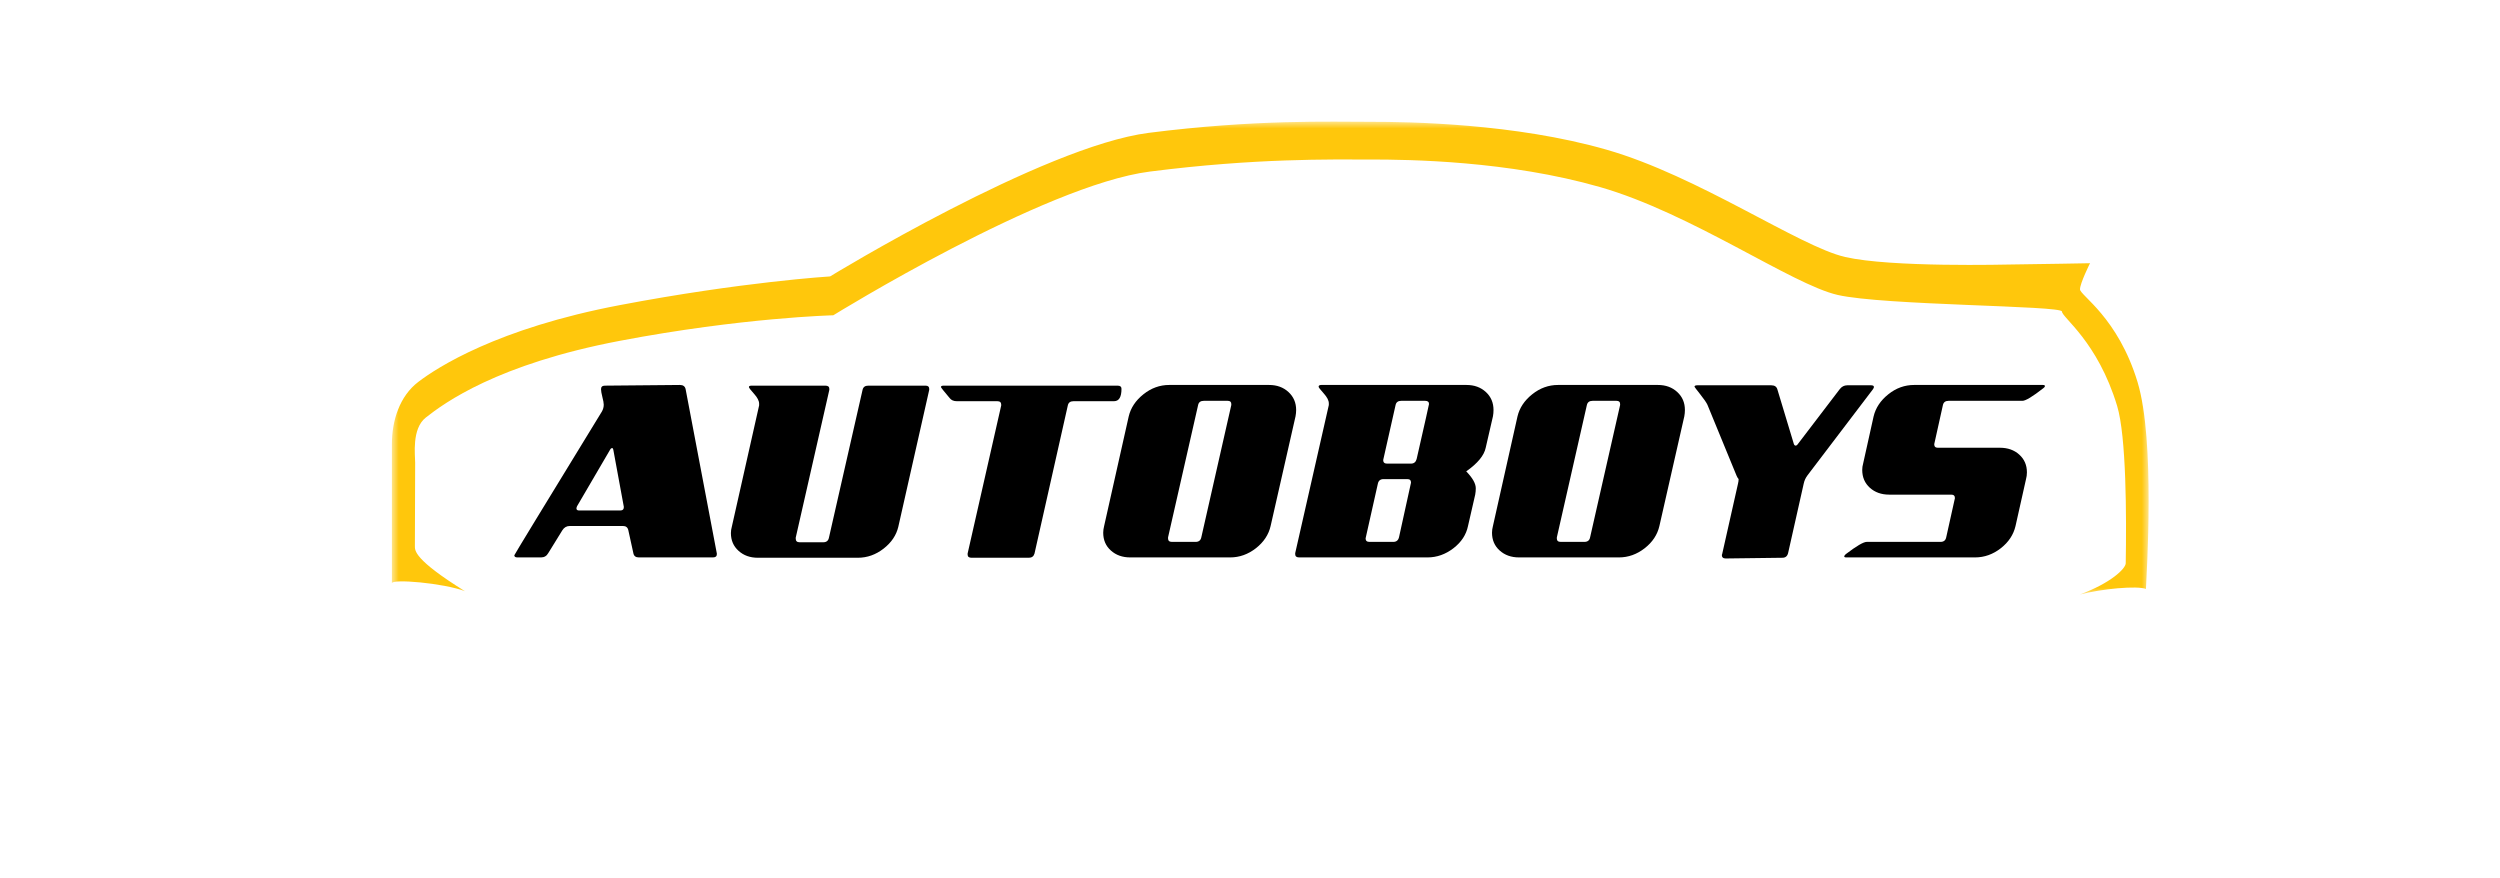 <?xml version="1.0" encoding="UTF-8"?>
<svg width="185px" height="65px" viewBox="0 0 185 65" version="1.1" xmlns="http://www.w3.org/2000/svg" xmlns:xlink="http://www.w3.org/1999/xlink">
    <title>Auto Boys Logo</title>
    <defs>
        <polygon id="path-1" points="0 0 130 0 130 35 0 35"></polygon>
    </defs>
    <g id="V01-Application" stroke="none" stroke-width="1" fill="none" fill-rule="evenodd">
        <g id="03---MO-Website-Update---Our-Work---Our-Clients-Page---20231213-Copy" transform="translate(-477, -9760)">
            <g id="Automotive\Logistics-Logos" transform="translate(135, 9613)">
                <g id="Auto-Boys-Logo" transform="translate(300, 124)">
                    <g transform="translate(42, 23)">
                        <g transform="translate(29, 9)">
                            <g id="Group-3">
                                <mask id="mask-2" fill="white">
                                    <use xlink:href="#path-1"></use>
                                </mask>
                                <g id="Clip-2"></g>
                                <path d="M129.182,19.283 C127.735,14.496 124.919,12.854 124.919,12.41 C124.919,11.963 125.661,10.478 125.661,10.478 C125.661,10.478 121.678,10.553 120.123,10.568 C119.347,10.579 110.932,10.797 107.539,10.017 C104.148,9.236 96.677,4.024 89.887,2.077 C83.098,0.128 75.288,0.013 72.393,0.013 C69.501,0.013 63.853,-0.17 56.006,0.831 C48.163,1.834 32.427,11.455 32.427,11.455 C32.427,11.455 25.932,11.852 16.862,13.579 C7.795,15.301 3.347,18.198 1.959,19.257 C0.567,20.313 0,22.133 0,23.862 L0,29.334 L0,34.157 C0.002,33.827 3.791,34.135 5.408,34.75 C5.408,34.749 5.408,34.749 5.408,34.749 C5.408,34.749 5.408,34.749 5.408,34.75 C1.622,32.395 1.702,31.738 1.702,31.403 C1.709,28.809 1.722,25.622 1.722,25.24 C1.722,24.686 1.455,22.732 2.505,21.902 C3.879,20.818 7.795,17.948 16.862,16.222 C25.932,14.496 32.664,14.331 32.664,14.331 C32.664,14.331 48.244,4.698 56.09,3.696 C63.937,2.694 69.501,2.804 72.393,2.804 C75.288,2.804 82.607,2.894 89.396,4.841 C96.184,6.791 103.59,12.046 106.985,12.825 C110.377,13.607 123.585,13.607 123.585,14.053 C123.585,14.496 126.22,16.253 127.668,21.039 C128.353,23.306 128.362,29.22 128.304,32.68 C128.297,33.083 127.2,34.147 124.905,34.996 C124.902,34.997 124.898,34.999 124.895,35 C124.895,35 124.895,35 124.895,35 C124.895,35 124.895,35 124.895,35 C124.896,35 124.896,35 124.897,34.999 C126.47,34.575 129.19,34.32 129.799,34.586 C129.845,33.431 130.495,23.632 129.182,19.283" id="Fill-1" fill="#FFC70C" mask="url(#mask-2)"></path>
                            </g>
                            <path d="M12.614,30.24 L11.57,31.932 C11.45,32.143 11.274,32.249 11.037,32.249 L9.281,32.249 C9.135,32.249 9.059,32.192 9.059,32.091 C9.059,32.055 11.222,28.508 15.544,21.446 C15.632,21.287 15.677,21.121 15.677,20.947 C15.677,20.827 15.643,20.636 15.574,20.373 C15.509,20.112 15.476,19.922 15.476,19.799 C15.476,19.627 15.572,19.538 15.765,19.538 L21.314,19.487 C21.551,19.487 21.692,19.59 21.736,19.799 L24.046,31.961 L24.046,32.012 C24.046,32.17 23.948,32.249 23.756,32.249 L18.273,32.249 C18.053,32.249 17.918,32.152 17.874,31.961 L17.497,30.24 C17.452,30.029 17.319,29.923 17.098,29.923 L13.165,29.923 C12.931,29.923 12.745,30.029 12.614,30.24 L12.614,30.24 Z M16.386,24.285 C16.372,24.2 16.343,24.159 16.298,24.159 C16.238,24.159 16.188,24.2 16.143,24.285 L13.701,28.462 C13.671,28.535 13.656,28.585 13.656,28.621 C13.656,28.723 13.721,28.776 13.857,28.776 L16.897,28.776 C17.074,28.776 17.165,28.692 17.165,28.515 L16.386,24.285 Z" id="Fill-4" fill="#000000"></path>
                            <path d="M27.086,32.274 C26.509,32.274 26.032,32.105 25.655,31.763 C25.277,31.424 25.087,30.986 25.087,30.448 C25.087,30.29 25.111,30.136 25.155,29.978 L27.175,21.001 L27.175,20.871 C27.175,20.661 27.048,20.417 26.797,20.139 C26.546,19.86 26.42,19.697 26.42,19.641 C26.42,19.575 26.485,19.538 26.62,19.538 L32.081,19.538 C32.275,19.538 32.37,19.619 32.37,19.772 L32.37,19.852 L29.884,30.786 L29.884,30.862 C29.884,31.039 29.979,31.128 30.173,31.128 L31.921,31.128 C32.157,31.128 32.299,31.013 32.342,30.786 L34.829,19.852 C34.875,19.641 35.015,19.538 35.251,19.538 L39.497,19.538 C39.675,19.538 39.762,19.619 39.762,19.772 L39.762,19.852 L37.476,29.978 C37.329,30.604 36.967,31.145 36.389,31.596 C35.812,32.046 35.175,32.274 34.478,32.274 L27.086,32.274 Z" id="Fill-6" fill="#000000"></path>
                            <path d="M42.604,31.961 L45.09,21.001 L45.09,20.947 C45.09,20.774 44.993,20.689 44.802,20.689 L41.805,20.689 C41.568,20.689 41.39,20.611 41.271,20.452 C40.842,19.945 40.629,19.676 40.629,19.641 C40.629,19.574 40.697,19.538 40.828,19.538 L53.704,19.538 C53.896,19.538 53.99,19.619 53.99,19.772 C53.99,20.383 53.807,20.689 53.435,20.689 L50.44,20.689 C50.202,20.689 50.064,20.791 50.019,21.001 L47.554,31.961 C47.494,32.17 47.353,32.274 47.133,32.274 L42.892,32.274 C42.699,32.274 42.604,32.192 42.604,32.04 L42.604,31.961 Z" id="Fill-8" fill="#000000"></path>
                            <path d="M66.347,20.01 C66.723,20.356 66.915,20.799 66.915,21.34 C66.915,21.494 66.898,21.653 66.869,21.809 L65.026,29.923 C64.878,30.568 64.515,31.116 63.938,31.569 C63.361,32.018 62.725,32.249 62.029,32.249 L54.638,32.249 C54.059,32.249 53.582,32.078 53.204,31.738 C52.826,31.401 52.638,30.96 52.638,30.421 C52.638,30.264 52.661,30.101 52.706,29.923 L54.526,21.809 C54.674,21.186 55.034,20.638 55.613,20.177 C56.19,19.716 56.827,19.487 57.521,19.487 L64.914,19.487 C65.492,19.487 65.969,19.661 66.347,20.01 L66.347,20.01 Z M59.475,31.1 C59.712,31.1 59.851,30.986 59.898,30.76 L62.116,20.973 L62.116,20.897 C62.116,20.739 62.029,20.661 61.851,20.661 L60.08,20.661 C59.842,20.661 59.703,20.766 59.66,20.976 L57.437,30.761 L57.435,30.84 C57.435,31.013 57.53,31.1 57.723,31.1 L59.475,31.1 Z" id="Fill-10" fill="#000000"></path>
                            <path d="M80.165,27.603 L79.633,29.923 C79.501,30.567 79.142,31.116 78.556,31.569 C77.971,32.018 77.332,32.249 76.635,32.249 L67.136,32.249 C66.944,32.249 66.845,32.17 66.845,32.012 L66.845,31.932 L69.333,20.973 L69.333,20.846 C69.333,20.636 69.207,20.391 68.955,20.112 C68.704,19.834 68.577,19.669 68.577,19.619 C68.577,19.532 68.645,19.487 68.777,19.487 L79.522,19.487 C80.099,19.487 80.577,19.661 80.955,20.01 C81.331,20.356 81.52,20.799 81.52,21.34 C81.52,21.494 81.508,21.652 81.478,21.809 L80.943,24.133 C80.825,24.706 80.343,25.289 79.501,25.881 C79.974,26.367 80.208,26.785 80.208,27.134 C80.208,27.288 80.194,27.448 80.165,27.603 L80.165,27.603 Z M74.107,31.1 C74.327,31.1 74.47,30.986 74.526,30.76 C75.117,28.083 75.415,26.732 75.415,26.714 C75.415,26.54 75.325,26.454 75.148,26.454 L73.382,26.454 C73.148,26.454 73.007,26.568 72.961,26.796 C72.355,29.476 72.054,30.825 72.054,30.841 C72.054,31.013 72.148,31.1 72.338,31.1 L74.107,31.1 Z M74.272,20.978 C73.662,23.672 73.356,25.028 73.356,25.045 C73.356,25.219 73.453,25.308 73.643,25.308 L75.411,25.308 C75.634,25.308 75.773,25.19 75.832,24.965 C76.442,22.287 76.747,20.931 76.747,20.897 C76.747,20.739 76.651,20.661 76.459,20.661 L74.691,20.661 C74.457,20.661 74.315,20.766 74.272,20.978 L74.272,20.978 Z" id="Fill-12" fill="#000000"></path>
                            <path d="M95.117,20.01 C95.495,20.356 95.683,20.799 95.683,21.34 C95.683,21.494 95.668,21.653 95.639,21.809 L93.796,29.923 C93.648,30.568 93.287,31.116 92.708,31.569 C92.131,32.018 91.496,32.249 90.799,32.249 L83.409,32.249 C82.83,32.249 82.354,32.078 81.975,31.738 C81.599,31.401 81.409,30.96 81.409,30.421 C81.409,30.264 81.432,30.101 81.478,29.923 L83.296,21.809 C83.444,21.186 83.805,20.638 84.384,20.177 C84.96,19.716 85.598,19.487 86.293,19.487 L93.688,19.487 C94.261,19.487 94.74,19.661 95.117,20.01 L95.117,20.01 Z M88.245,31.1 C88.484,31.1 88.625,30.986 88.668,30.76 L90.888,20.973 L90.888,20.897 C90.888,20.739 90.799,20.661 90.623,20.661 L88.851,20.661 C88.616,20.661 88.475,20.766 88.428,20.976 L86.208,30.761 L86.204,30.84 C86.204,31.013 86.299,31.1 86.493,31.1 L88.245,31.1 Z" id="Fill-14" fill="#000000"></path>
                            <path d="M109.468,19.512 C109.602,19.512 109.67,19.556 109.67,19.641 C109.67,19.676 109.648,19.729 109.602,19.799 L104.762,26.165 C104.615,26.357 104.52,26.568 104.474,26.793 L103.319,31.932 C103.26,32.161 103.12,32.274 102.898,32.274 L98.703,32.327 C98.511,32.327 98.416,32.239 98.416,32.065 L98.438,32.012 L99.612,26.793 C99.642,26.67 99.657,26.561 99.657,26.454 C99.597,26.385 99.545,26.296 99.503,26.194 L97.347,20.947 C97.274,20.791 97.097,20.533 96.816,20.177 C96.533,19.82 96.393,19.635 96.393,19.619 C96.393,19.547 96.461,19.512 96.594,19.512 L102.077,19.512 C102.315,19.512 102.462,19.61 102.521,19.799 L103.742,23.845 C103.772,23.934 103.817,23.975 103.877,23.975 C103.934,23.975 103.994,23.934 104.053,23.845 L107.14,19.799 C107.285,19.61 107.472,19.512 107.694,19.512 L109.468,19.512 Z" id="Fill-16" fill="#000000"></path>
                            <path d="M114.398,24.133 L118.992,24.133 C119.57,24.133 120.05,24.301 120.424,24.64 C120.803,24.979 120.992,25.418 120.992,25.956 C120.992,26.134 120.968,26.296 120.926,26.454 L120.149,29.923 C119.999,30.568 119.638,31.116 119.06,31.569 C118.485,32.018 117.847,32.249 117.152,32.249 L107.627,32.249 C107.523,32.249 107.472,32.223 107.472,32.17 C107.472,32.135 107.509,32.081 107.582,32.012 C108.381,31.403 108.898,31.1 109.137,31.1 L114.598,31.1 C114.835,31.1 114.975,30.986 115.02,30.76 C115.448,28.846 115.664,27.881 115.664,27.862 C115.664,27.69 115.574,27.603 115.397,27.603 L110.802,27.603 C110.224,27.603 109.749,27.435 109.37,27.095 C108.993,26.754 108.805,26.315 108.805,25.774 C108.805,25.621 108.826,25.462 108.871,25.308 L109.648,21.809 C109.798,21.185 110.158,20.638 110.736,20.177 C111.311,19.716 111.948,19.487 112.645,19.487 L122.168,19.487 C122.27,19.487 122.323,19.512 122.323,19.564 C122.323,19.619 122.288,19.669 122.212,19.722 C121.412,20.348 120.895,20.661 120.66,20.661 L115.197,20.661 C114.961,20.661 114.822,20.766 114.776,20.973 C114.346,22.887 114.133,23.853 114.133,23.87 C114.133,24.046 114.219,24.133 114.398,24.133" id="Fill-18" fill="#000000"></path>
                        </g>
                    </g>
                </g>
            </g>
        </g>
    </g>
</svg>